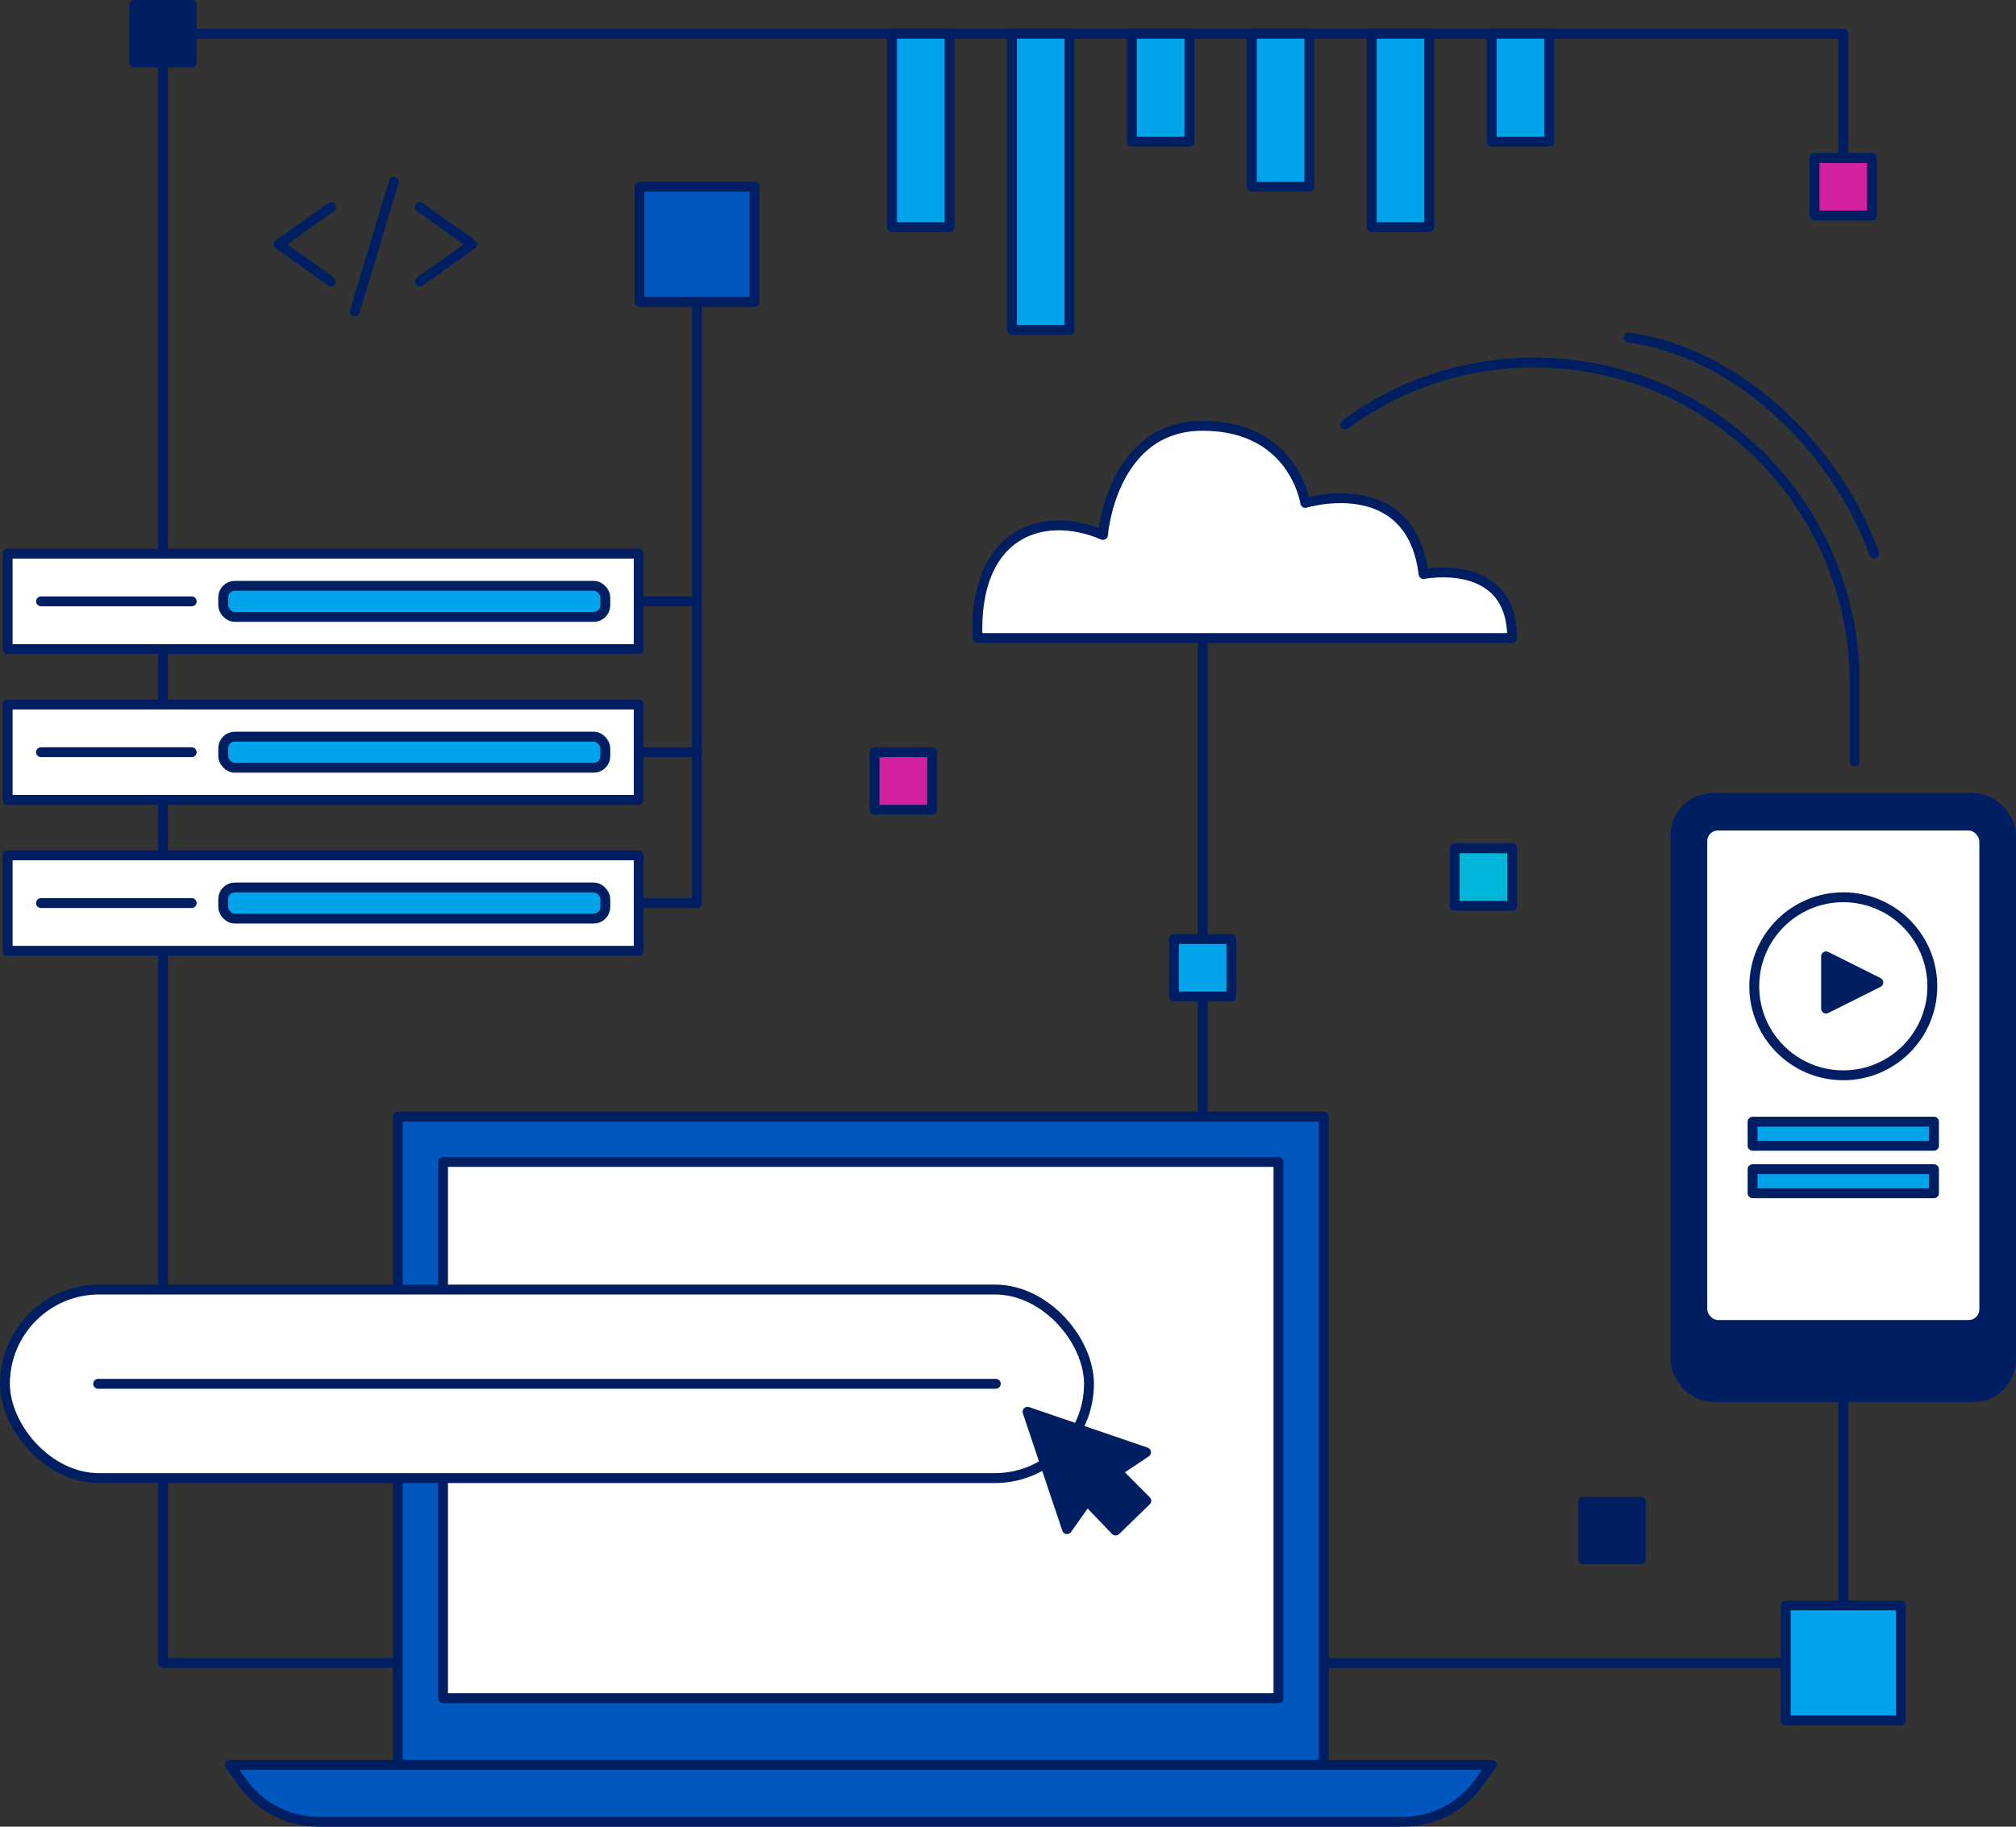 <svg xmlns="http://www.w3.org/2000/svg" id="Layer_2" viewBox="0 0 815.82 739.32"><rect x="0" y="0" width="815.82" height="739.32" fill="#333333" stroke="none"/><defs><style>.cls-1{fill:#d3209f;}.cls-1,.cls-2,.cls-3,.cls-4,.cls-5,.cls-6,.cls-7{stroke:#001f63;stroke-linecap:round;stroke-linejoin:round;stroke-width:4px;}.cls-2{fill:#00a4eb;}.cls-3{fill:#00b5d8;}.cls-4{fill:#001f63;}.cls-5{fill:#0057be;}.cls-6{fill:#fff;}.cls-7{fill:none;}</style></defs><g id="illustrations_light"><g id="hosting"><line class="cls-2" x1="486.68" y1="458.86" x2="486.68" y2="254.04"></line><polyline class="cls-7" points="745.93 558.47 745.93 673.04 65.94 673.04 65.94 13.64 745.93 13.64 745.93 75.6"></polyline><rect class="cls-6" x="169.92" y="461.71" width="356.27" height="234.61"></rect><path class="cls-5" d="m160.96,451.96v262.37h374.73v-262.37H160.96Zm356.4,235.38H179.28v-217.05h338.08v217.05Z"></path><path class="cls-5" d="m603.63,714.33H93.01l5.35,7.41c7.07,9.78,18.4,15.58,30.47,15.58h438.97c12.07,0,23.41-5.8,30.47-15.58l5.35-7.41Z"></path><rect class="cls-6" x="2" y="521.92" width="438.68" height="76.33" rx="38.16" ry="38.16"></rect><polygon class="cls-4" points="452.08 595.59 463.87 607.42 451.48 619.48 439.9 607.44 431.79 618.91 415.82 571.41 463.76 587.8 452.08 595.59"></polygon><line class="cls-4" x1="39.71" y1="560.08" x2="402.97" y2="560.08"></line><rect class="cls-4" x="678.04" y="322.99" width="135.79" height="242.43" rx="15.09" ry="15.09"></rect><rect class="cls-6" x="688.88" y="334.14" width="114.11" height="202.12" rx="6.33" ry="6.33"></rect><rect class="cls-2" x="709.22" y="453.99" width="73.41" height="9.74"></rect><rect class="cls-2" x="709.22" y="473.22" width="73.41" height="9.74"></rect><circle class="cls-6" cx="745.93" cy="399.19" r="36.03"></circle><polygon class="cls-4" points="760.1 397.64 738.96 408.21 738.96 387.07 760.1 397.64"></polygon><rect class="cls-2" x="722.65" y="649.76" width="46.56" height="46.56"></rect><rect class="cls-6" x="3.09" y="224.08" width="255.38" height="38.62"></rect><rect class="cls-2" x="90.33" y="237.1" width="154.62" height="12.58" rx="4.68" ry="4.68"></rect><line class="cls-6" x1="77.58" y1="243.39" x2="16.61" y2="243.39"></line><rect class="cls-6" x="3.09" y="285.14" width="255.38" height="38.62"></rect><rect class="cls-2" x="90.33" y="298.16" width="154.62" height="12.58" rx="4.68" ry="4.68"></rect><line class="cls-6" x1="77.58" y1="304.45" x2="16.61" y2="304.45"></line><rect class="cls-6" x="3.09" y="346.2" width="255.38" height="38.62"></rect><rect class="cls-2" x="90.33" y="359.21" width="154.62" height="12.58" rx="4.68" ry="4.68"></rect><line class="cls-6" x1="77.58" y1="365.51" x2="16.61" y2="365.51"></line><line class="cls-6" x1="258.78" y1="243.39" x2="282.06" y2="243.39"></line><line class="cls-6" x1="258.78" y1="304.45" x2="282.06" y2="304.45"></line><polyline class="cls-7" points="258.78 365.51 282.06 365.51 282.06 109.67"></polyline><rect class="cls-5" x="258.78" y="75.6" width="46.56" height="46.56"></rect><rect class="cls-1" x="353.92" y="304.45" width="23.28" height="23.28"></rect><rect class="cls-3" x="588.66" y="343.34" width="23.28" height="23.28"></rect><rect class="cls-2" x="475.04" y="380.06" width="23.28" height="23.28"></rect><rect class="cls-1" x="734.29" y="63.96" width="23.28" height="23.28"></rect><rect class="cls-4" x="54.31" y="2" width="23.28" height="23.28"></rect><rect class="cls-4" x="640.68" y="607.84" width="23.28" height="23.28"></rect><path class="cls-7" d="m544.4,171.71c21.44-15.7,47.89-24.97,76.5-24.97,71.59,0,129.63,58.04,129.63,129.63v31.78"></path><path class="cls-7" d="m659.05,136.62c43.15,5.76,83.53,43.73,99.37,87.46"></path><path class="cls-6" d="m611.94,258.26h-216.36c-1.73-42.24,25.95-52.32,50.75-41.76,0,0,3.42-44.16,40.35-44.16s41.54,31.2,41.54,31.2c0,0,42.67-12.96,47.86,28.8,0,0,35.86-7.2,35.86,25.92Z"></path><rect class="cls-2" x="360.98" y="13.64" width="23.28" height="78.31"></rect><rect class="cls-2" x="409.51" y="13.64" width="23.28" height="119.88"></rect><rect class="cls-2" x="458.04" y="13.64" width="23.28" height="43.72"></rect><rect class="cls-2" x="603.63" y="13.64" width="23.28" height="43.72"></rect><rect class="cls-2" x="506.57" y="13.64" width="23.28" height="61.96"></rect><rect class="cls-2" x="555.1" y="13.64" width="23.28" height="78.31"></rect><polyline class="cls-7" points="133.96 83.85 112.78 98.88 133.96 113.91"></polyline><polyline class="cls-7" points="169.92 113.91 191.1 98.88 169.92 83.85"></polyline><line class="cls-7" x1="143.55" y1="126.11" x2="159.37" y2="73.58"></line></g></g></svg>